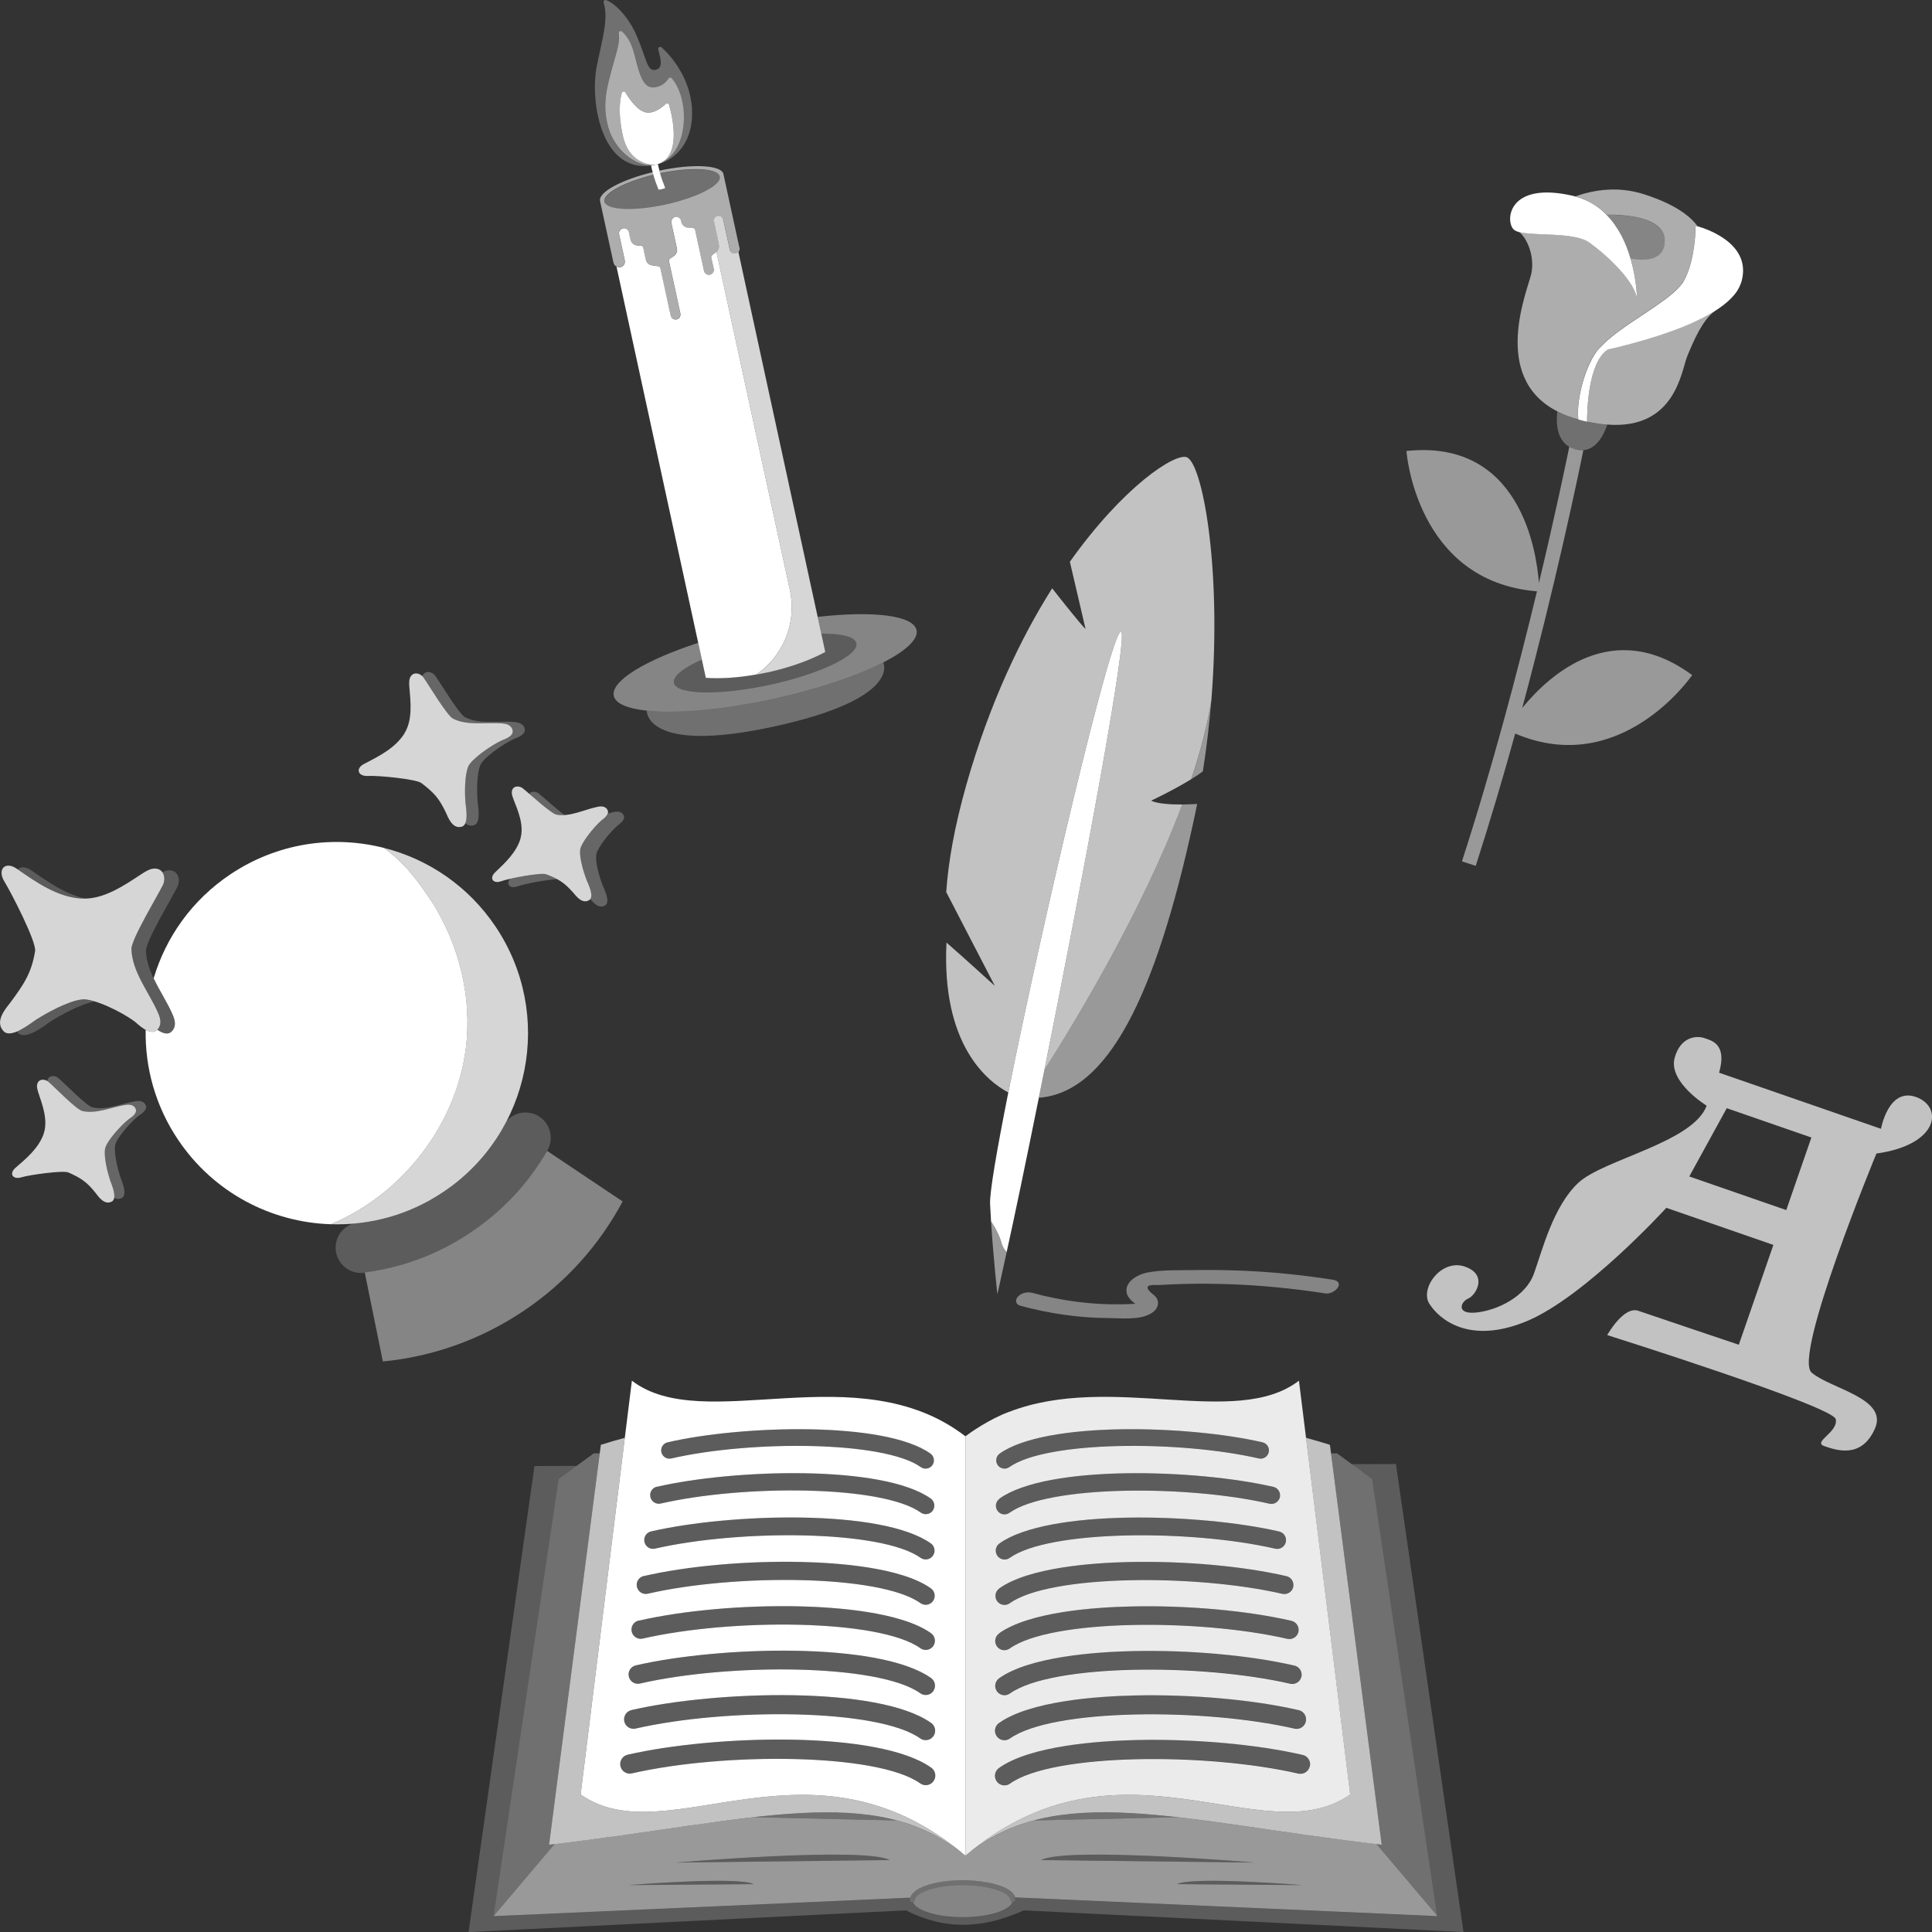 <svg viewBox="0 0 300 300" xmlns="http://www.w3.org/2000/svg"><rect x="0" y="0" width="300" height="300" fill="#333333" stroke="none"/><g fill="#fff"><path d="m 79.83 112.11 c -2.43 -.2 -5.37 .4 -7.6 -.73 -.96 -.48 -3.78 -5.25 -4.62 -6.42 -.48 -.67 -1.6 -.96 -2.05 .04 .06 .06 .12 .12 .17 .19 .84 1.17 3.66 5.94 4.62 6.42 2.24 1.13 5.17 .53 7.6 .73 .39 .03 1.45 .12 1.64 1.09 .18 .95 -1.34 1.39 -1.63 1.52 -1.67 .76 -4.82 2.96 -5.28 4.12 -.57 1.45 -.53 4.16 -.41 5.63 .03 .44 .37 2.2 -.02 3.13 .35 .3 .78 .47 1.33 .32 1.18 -.32 .62 -3.12 .58 -3.68 -.11 -1.47 -.16 -4.18 .41 -5.63 .46 -1.17 3.61 -3.36 5.28 -4.12 .29 -.13 1.81 -.57 1.63 -1.52 -.19 -.97 -1.25 -1.05 -1.64 -1.09 z" opacity=".25"/><path d="m 22.62 171.6 c -.36 -.79 -1.28 -.65 -1.62 -.59 -2.12 .33 -4.51 1.44 -6.65 .94 -.92 -.22 -4.31 -3.71 -5.27 -4.54 -.55 -.47 -1.57 -.49 -1.75 .46 .06 .04 .13 .08 .19 .13 .96 .83 4.35 4.33 5.27 4.54 2.15 .5 4.53 -.61 6.65 -.94 .34 -.05 1.26 -.2 1.62 .59 .35 .78 -.86 1.46 -1.08 1.63 -1.27 1 -3.51 3.52 -3.67 4.61 -.2 1.36 .4 3.67 .8 4.9 .12 .37 .76 1.8 .62 2.68 .36 .19 .77 .24 1.21 0 .94 -.52 -.11 -2.79 -.26 -3.26 -.4 -1.24 -1 -3.55 -.8 -4.9 .16 -1.09 2.4 -3.61 3.67 -4.61 .22 -.17 1.44 -.86 1.08 -1.63 z" opacity=".25"/><path d="m 84.78 135.76 c -.61 -.24 -3.64 .26 -5.57 .7 -.69 .85 -.05 1.6 1.12 1.18 .95 -.35 4.47 -1.05 6.15 -1.12 -.48 -.26 -1.02 -.49 -1.7 -.75 z" opacity=".25"/><path d="m 86.41 126.51 c .41 .07 .82 .08 1.24 .05 -1.38 -1.03 -3.31 -2.81 -4 -3.35 -.43 -.34 -1.15 -.4 -1.49 .05 1.41 1.22 3.57 3.12 4.25 3.25 z" opacity=".25"/><path d="m 96.84 126.59 c -.38 -.74 -1.26 -.56 -1.58 -.49 -.29 .06 -.59 .14 -.89 .22 -.17 .52 -.84 .95 -1 1.08 -1.17 1.01 -3.2 3.54 -3.3 4.59 -.12 1.31 .56 3.5 1 4.66 .15 .41 1.08 2.22 .57 2.94 .48 .57 1.36 1.6 2.34 .99 .88 -.54 -.24 -2.67 -.41 -3.12 -.44 -1.17 -1.12 -3.35 -1 -4.66 .1 -1.06 2.13 -3.58 3.3 -4.59 .2 -.18 1.34 -.89 .96 -1.62 z" opacity=".25"/><path d="m 51.38 190.1 c 5.99 .19 12.09 -1.41 17.44 -5 13.63 -9.12 17.27 -27.57 8.15 -41.19 -4.25 -6.34 -10.51 -10.52 -17.36 -12.25 2.98 2.08 5.5 5.32 7.4 8.31 4.26 6.69 6.31 14.85 5.32 22.76 -1.5 11.95 -9.87 22.75 -20.96 27.37 z" opacity=".8"/><path d="m 84.97 178.7 c -2.96 5.11 -6.97 9.39 -11.92 12.7 -4.98 3.34 -10.5 5.42 -16.41 6.2 l 2.81 13.81 c 7.55 -.73 15.04 -3.29 21.78 -7.8 6.71 -4.49 11.9 -10.39 15.45 -17.05 l -11.72 -7.85 z" opacity=".4"/><path d="m 85.17 175.03 c -.54 -1.16 -1.6 -1.99 -2.87 -2.22 -1.36 -.25 -2.71 .24 -3.61 1.22 -1.96 3.82 -4.77 7.25 -8.38 10 -.03 .03 -.07 .05 -.1 .08 -.46 .34 -.92 .68 -1.4 1 l -.01 .01 c -.57 .38 -1.15 .73 -1.74 1.07 -.3 .17 -.6 .33 -.9 .49 -.24 .12 -.47 .24 -.71 .36 -3.41 1.69 -7.02 2.67 -10.65 2.97 -1.3 .44 -2.31 1.51 -2.6 2.9 -.27 1.25 .09 2.55 .96 3.49 .86 .94 2.13 1.4 3.39 1.23 5.94 -.77 11.49 -2.86 16.49 -6.21 4.97 -3.33 8.99 -7.62 11.96 -12.77 .64 -1.1 .7 -2.45 .16 -3.61 z" opacity=".2"/><path d="m 12.61 139.52 c .21 .01 .42 .02 .63 .01 -3.08 -.69 -5.82 -2.6 -8.37 -4.37 -.93 -.65 -1.72 -.6 -2.11 -.16 2.96 2.05 6.16 4.26 9.85 4.51 z" opacity=".2"/><path d="m 25.88 135.18 c -.2 .04 -.44 .14 -.69 .26 .39 .54 .41 1.35 .11 1.97 -.89 1.82 -4.93 8.46 -4.89 9.97 .09 3.52 2.77 6.76 4.13 9.89 .21 .48 .74 1.74 -.14 2.62 .7 .48 1.55 .87 2.14 .39 1.07 -.87 .48 -2.24 .26 -2.74 -1.36 -3.14 -4.04 -6.38 -4.13 -9.89 -.04 -1.51 3.99 -8.15 4.89 -9.97 .54 -1.09 .09 -2.83 -1.68 -2.5 z" opacity=".2"/><path d="m 12.73 155.19 c -2.17 .25 -5.5 2.1 -7.24 3.22 -.4 .25 -1.65 1.25 -2.85 1.76 .06 .08 .11 .15 .18 .23 1.18 1.24 4.27 -1.29 4.93 -1.72 1.68 -1.07 4.8 -2.81 6.97 -3.16 -.8 -.24 -1.5 -.37 -1.99 -.32 z" opacity=".2"/><path d="m 12.61 139.52 c 3.46 .23 6.74 -2.08 9.46 -3.86 .39 -.26 1.09 -.67 1.55 -.75 1.77 -.33 2.21 1.4 1.68 2.5 -.89 1.82 -4.93 8.46 -4.89 9.97 .09 3.52 2.77 6.76 4.13 9.89 .22 .5 .81 1.87 -.26 2.74 -1.06 .86 -2.97 -1.08 -3.32 -1.35 -2.05 -1.56 -6.48 -3.67 -8.23 -3.47 -2.17 .25 -5.5 2.1 -7.24 3.22 -.67 .43 -3.75 2.96 -4.93 1.72 -1.49 -1.57 .43 -3.62 1.06 -4.47 2.06 -2.79 3.27 -4.53 3.83 -7.98 .23 -1.41 -3.67 -9.01 -4.75 -10.76 -1.18 -1.9 .08 -3.29 1.92 -2.01 3 2.08 6.25 4.37 10 4.62 z" opacity=".8"/><path d="m 67.01 139.97 c -1.91 -3 -4.42 -6.23 -7.4 -8.31 -7.88 -2 -16.54 -.78 -23.83 4.1 -5.97 3.99 -10.02 9.77 -11.92 16.15 .91 1.93 2.15 3.79 2.94 5.62 .22 .5 .81 1.87 -.26 2.74 -.59 .48 -1.44 .09 -2.14 -.39 -.04 .04 -.07 .09 -.12 .13 -.46 .37 -1.08 .22 -1.66 -.1 -.11 5.86 1.5 11.81 5.01 17.04 5.54 8.27 14.51 12.86 23.75 13.15 11.09 -4.63 19.46 -15.42 20.96 -27.37 .99 -7.9 -1.06 -16.06 -5.32 -22.76 z"/><path d="m 6.79 176.01 c .69 -2.06 -.19 -4.42 -.84 -6.35 -.09 -.28 -.23 -.77 -.21 -1.06 .08 -1.13 1.2 -1.12 1.78 -.62 .96 .83 4.35 4.33 5.27 4.54 2.15 .5 4.53 -.61 6.65 -.94 .34 -.05 1.26 -.2 1.62 .59 .35 .78 -.86 1.46 -1.08 1.63 -1.27 1 -3.51 3.52 -3.67 4.61 -.2 1.36 .4 3.67 .8 4.9 .15 .47 1.2 2.74 .26 3.26 -1.18 .65 -2.13 -.83 -2.54 -1.35 -1.36 -1.69 -2.21 -2.27 -4.21 -3.16 -.82 -.36 -6.06 .37 -7.29 .75 -1.34 .41 -1.98 -.57 -.92 -1.48 1.73 -1.49 3.64 -3.1 4.39 -5.33 z" opacity=".8"/><path d="m 62.8 113.87 c 1.31 -2.1 .96 -4.94 .76 -7.24 -.03 -.33 -.05 -.91 .05 -1.23 .39 -1.22 1.63 -.92 2.13 -.22 .84 1.17 3.66 5.94 4.62 6.42 2.24 1.13 5.17 .53 7.6 .73 .39 .03 1.45 .12 1.64 1.09 .18 .95 -1.34 1.39 -1.63 1.52 -1.67 .76 -4.82 2.96 -5.28 4.12 -.57 1.45 -.53 4.16 -.41 5.63 .04 .56 .6 3.35 -.58 3.68 -1.48 .41 -2.13 -1.49 -2.45 -2.17 -1.06 -2.23 -1.84 -3.1 -3.82 -4.61 -.81 -.62 -6.8 -1.2 -8.26 -1.1 -1.59 .1 -2.04 -1.15 -.62 -1.88 2.31 -1.19 4.84 -2.46 6.26 -4.73 z" opacity=".8"/><path d="m 80.83 130.13 c .56 -2.01 -.39 -4.23 -1.11 -6.05 -.1 -.26 -.26 -.72 -.25 -1.01 .02 -1.08 1.1 -1.13 1.68 -.68 .96 .75 4.38 3.94 5.27 4.11 2.08 .38 4.32 -.8 6.34 -1.21 .32 -.07 1.2 -.25 1.58 .49 .37 .73 -.76 1.44 -.96 1.62 -1.17 1.01 -3.2 3.54 -3.3 4.59 -.12 1.31 .56 3.5 1 4.66 .17 .45 1.28 2.58 .41 3.12 -1.11 .68 -2.08 -.7 -2.5 -1.18 -1.39 -1.56 -2.23 -2.08 -4.19 -2.83 -.8 -.31 -5.79 .64 -6.96 1.07 -1.26 .46 -1.93 -.45 -.95 -1.38 1.59 -1.51 3.34 -3.14 3.96 -5.32 z" opacity=".8"/><path d="m 156.9 295.02 c 0 -1.09 -3.17 -2.31 -7.42 -2.31 s -7.42 1.22 -7.42 2.31 c 0 .18 -.13 .33 -.3 .37 .53 1.31 3.78 2.32 7.72 2.32 s 7.2 -1.01 7.72 -2.32 c -.17 -.04 -.3 -.19 -.3 -.37 z" fill-rule="evenodd" opacity=".4"/><path d="m 216.76 227.33 l -6.86 .02 3.17 2.31 10.1 67.89 -65.56 -2.91 c .04 .13 .06 .26 .06 .4 0 .21 -.17 .39 -.39 .39 -.03 0 -.06 -.01 -.08 -.02 -.53 1.31 -3.78 2.32 -7.72 2.32 s -7.2 -1.01 -7.72 -2.32 c -.03 .01 -.05 .02 -.08 .02 -.21 0 -.39 -.17 -.39 -.39 0 -.12 .02 -.24 .05 -.36 l -64.7 2.87 10.1 -67.89 2.8 -2.04 -6.55 .02 -10.23 72.37 67.92 -3.37 c 5.29 2.71 11.12 3.25 18.31 0 l 68.26 3.37 z" fill-rule="evenodd" opacity=".2"/><path d="m 157.29 295.41 c -.21 0 -.39 -.17 -.39 -.39 0 -1.09 -3.17 -2.31 -7.42 -2.31 s -7.42 1.22 -7.42 2.31 c 0 .21 -.17 .39 -.39 .39 s -.39 -.17 -.39 -.39 c 0 -2 4.22 -3.08 8.19 -3.08 s 8.19 1.08 8.19 3.08 c 0 .21 -.17 .39 -.39 .39 z" opacity=".3"/><g fill-rule="evenodd"><path d="m 138.16 288.83 l -33.19 .39 s 29.27 -2.5 33.19 -.39 z" opacity=".2"/><path d="m 117.03 292.57 l -19.49 .15 s 17.19 -1.4 19.49 -.15 z" opacity=".2"/><path d="m 161.65 288.83 l 33.19 .39 s -29.27 -2.5 -33.19 -.39 z" opacity=".2"/><path d="m 182.77 292.57 l 19.49 .15 s -17.19 -1.4 -19.49 -.15 z" opacity=".2"/><path d="m 213.68 286.34 c -11.96 -1.41 -22.07 -3.17 -30.76 -4.16 l -22.36 .5 c -2.8 .75 -5.42 1.87 -7.89 3.46 v -.01 c -.04 .03 -.08 .06 -.12 .08 -.31 .2 -.62 .42 -.93 .64 -.13 .1 -.27 .18 -.4 .28 -.44 .33 -.88 .66 -1.31 1.02 -3.27 -2.7 -6.79 -4.43 -10.66 -5.47 l -22.36 -.5 c -8.7 .99 -18.8 2.75 -30.76 4.16 l -9.49 11.2 64.7 -2.87 c .47 -1.77 4.42 -2.72 8.15 -2.72 .52 0 1.05 .02 1.58 .06 3.17 .23 6.11 1.12 6.56 2.62 l 65.56 2.91 -9.49 -11.2 z m -116.14 6.38 s 17.19 -1.4 19.49 -.15 z m 7.42 -3.5 s 29.27 -2.5 33.19 -.39 z m 89.88 0 l -33.19 -.39 c 3.92 -2.11 33.19 .39 33.19 .39 z m -12.07 3.35 c 2.3 -1.25 19.49 .15 19.49 .15 z" opacity=".5"/><path d="m 85.26 286.45 l 7.87 -60.78 -.94 .01 -5.45 3.98 -10.1 67.89 9.49 -11.2 c -.29 .03 -.58 .07 -.87 .1 z" opacity=".3"/><path d="m 116.89 282.18 l 22.36 .5 c -6.35 -1.7 -13.65 -1.49 -22.36 -.5 z" opacity=".3"/><path d="m 214.55 286.45 c -.29 -.03 -.58 -.07 -.87 -.1 l 9.49 11.2 -10.1 -67.89 -5.45 -3.98 -.94 -.01 z" opacity=".3"/><path d="m 182.92 282.18 c -8.71 -.99 -16.01 -1.2 -22.36 .5 z" opacity=".3"/><path d="m 90.16 278.65 l 6.86 -55.39 c -1.24 .34 -2.48 .7 -3.72 1.09 l -8.04 62.1 c 31.75 -3.67 50.52 -9.99 64.65 1.7 -24.06 -20.35 -46.24 0 -59.75 -9.5 z" opacity=".7"/><path d="m 206.51 224.35 c -1.24 -.39 -2.48 -.75 -3.72 -1.09 l 6.86 55.39 c -13.51 9.5 -35.69 -10.85 -59.75 9.5 14.13 -11.69 32.89 -5.38 64.65 -1.7 z" opacity=".7"/></g><path d="m 155.97 228.04 c -.4 0 -.8 -.19 -1.05 -.54 -.41 -.58 -.28 -1.38 .3 -1.8 7.11 -5.06 29.28 -4.41 40.81 -1.75 .69 .16 1.13 .85 .97 1.54 s -.85 1.13 -1.54 .97 c -12.28 -2.83 -32.98 -2.76 -38.74 1.34 -.23 .16 -.49 .24 -.75 .24 z" opacity=".2"/><path d="m 155.97 235.13 c -.42 0 -.83 -.2 -1.09 -.56 -.43 -.6 -.29 -1.44 .32 -1.87 7.41 -5.28 30.5 -4.59 42.53 -1.82 .72 .17 1.17 .89 1.01 1.61 -.17 .72 -.89 1.17 -1.61 1.01 -12.79 -2.95 -34.36 -2.88 -40.37 1.4 -.24 .17 -.51 .25 -.78 .25 z" opacity=".2"/><path d="m 155.97 242.15 c -.43 0 -.85 -.2 -1.12 -.58 -.44 -.62 -.3 -1.47 .32 -1.91 7.57 -5.39 31.16 -4.69 43.45 -1.86 .74 .17 1.2 .91 1.03 1.64 -.17 .74 -.9 1.2 -1.64 1.03 -13.07 -3.01 -35.11 -2.94 -41.24 1.43 -.24 .17 -.52 .25 -.79 .25 z" opacity=".2"/><path d="m 155.97 249.19 c -.44 0 -.87 -.21 -1.15 -.59 -.45 -.63 -.3 -1.51 .33 -1.96 4.6 -3.28 14.6 -3.98 20.14 -4.1 8.54 -.19 17.68 .63 24.45 2.19 .76 .17 1.23 .93 1.06 1.69 s -.93 1.23 -1.69 1.06 c -13.42 -3.09 -36.04 -3.02 -42.33 1.46 -.25 .18 -.53 .26 -.81 .26 z" opacity=".2"/><path d="m 155.97 256.21 c -.45 0 -.89 -.21 -1.17 -.6 -.46 -.64 -.31 -1.54 .34 -2 4.69 -3.34 14.86 -4.05 20.51 -4.17 8.68 -.2 17.99 .64 24.89 2.23 .77 .18 1.25 .95 1.08 1.72 -.18 .77 -.95 1.25 -1.72 1.08 -13.66 -3.15 -36.69 -3.08 -43.1 1.49 -.25 .18 -.54 .27 -.83 .27 z" opacity=".2"/><path d="m 155.97 263.2 c -.45 0 -.9 -.21 -1.18 -.61 -.46 -.65 -.31 -1.55 .34 -2.02 4.73 -3.37 15.01 -4.09 20.71 -4.22 8.77 -.2 18.17 .64 25.15 2.25 .78 .18 1.26 .96 1.09 1.73 -.18 .78 -.96 1.26 -1.73 1.09 -13.8 -3.18 -37.06 -3.1 -43.53 1.51 -.25 .18 -.55 .27 -.84 .27 z" opacity=".2"/><path d="m 155.97 270.2 c -.46 0 -.91 -.22 -1.2 -.62 -.47 -.66 -.32 -1.58 .35 -2.05 4.81 -3.42 15.24 -4.15 21.03 -4.28 8.9 -.2 18.45 .65 25.52 2.28 .79 .18 1.28 .97 1.1 1.76 s -.97 1.28 -1.76 1.1 c -14 -3.22 -37.61 -3.15 -44.19 1.53 -.26 .18 -.56 .27 -.85 .27 z" opacity=".2"/><path d="m 155.97 277.2 c -.47 0 -.92 -.22 -1.21 -.62 -.48 -.67 -.32 -1.6 .35 -2.08 4.87 -3.47 15.43 -4.2 21.3 -4.34 9.03 -.2 18.69 .66 25.86 2.31 .8 .18 1.3 .98 1.12 1.78 s -.98 1.3 -1.78 1.12 c -14.19 -3.27 -38.11 -3.19 -44.76 1.55 -.26 .19 -.56 .28 -.86 .28 z" opacity=".2"/><path d="m 143.73 228.04 c -.26 0 -.52 -.08 -.75 -.24 -5.76 -4.1 -26.46 -4.17 -38.74 -1.34 -.69 .16 -1.38 -.27 -1.54 -.97 -.16 -.69 .27 -1.38 .97 -1.54 11.54 -2.66 33.7 -3.31 40.81 1.75 .58 .41 .71 1.22 .3 1.8 -.25 .35 -.65 .54 -1.05 .54 z" opacity=".2"/><path d="m 143.73 235.13 c -.27 0 -.54 -.08 -.78 -.25 -6 -4.28 -27.57 -4.34 -40.37 -1.4 -.72 .17 -1.44 -.28 -1.61 -1.01 -.17 -.72 .28 -1.44 1.01 -1.61 12.02 -2.77 35.11 -3.45 42.53 1.82 .6 .43 .74 1.27 .32 1.87 -.26 .37 -.68 .56 -1.09 .56 z" opacity=".2"/><path d="m 143.73 242.15 c -.28 0 -.55 -.08 -.79 -.25 -6.13 -4.37 -28.17 -4.43 -41.24 -1.43 -.74 .17 -1.47 -.29 -1.64 -1.03 s .29 -1.47 1.03 -1.64 c 12.28 -2.83 35.87 -3.53 43.45 1.86 .62 .44 .76 1.3 .32 1.91 -.27 .38 -.69 .58 -1.12 .58 z" opacity=".2"/><path d="m 143.73 249.19 c -.28 0 -.57 -.09 -.81 -.26 -6.3 -4.48 -28.92 -4.55 -42.33 -1.46 -.76 .18 -1.51 -.3 -1.69 -1.06 s .3 -1.51 1.06 -1.69 c 6.78 -1.56 15.91 -2.38 24.45 -2.19 5.55 .12 15.54 .82 20.14 4.1 .63 .45 .78 1.33 .33 1.96 -.27 .39 -.71 .59 -1.15 .59 z" opacity=".2"/><path d="m 143.73 256.21 c -.29 0 -.58 -.09 -.83 -.27 -6.41 -4.56 -29.44 -4.64 -43.1 -1.49 -.77 .18 -1.54 -.3 -1.72 -1.08 -.18 -.77 .3 -1.54 1.08 -1.72 6.9 -1.59 16.21 -2.42 24.89 -2.23 5.65 .13 15.82 .84 20.51 4.17 .64 .46 .8 1.35 .34 2 -.28 .39 -.72 .6 -1.17 .6 z" opacity=".2"/><path d="m 143.73 263.2 c -.29 0 -.58 -.09 -.84 -.27 -6.47 -4.61 -29.73 -4.68 -43.53 -1.51 -.78 .18 -1.56 -.31 -1.73 -1.09 -.18 -.78 .31 -1.56 1.09 -1.73 12.97 -2.99 37.87 -3.72 45.86 1.97 .65 .46 .8 1.37 .34 2.02 -.28 .4 -.73 .61 -1.18 .61 z" opacity=".2"/><path d="m 143.73 270.2 c -.3 0 -.59 -.09 -.85 -.27 -6.57 -4.68 -30.18 -4.75 -44.19 -1.53 -.79 .18 -1.58 -.31 -1.76 -1.1 s .31 -1.58 1.1 -1.76 c 13.16 -3.03 38.44 -3.78 46.55 2 .66 .47 .82 1.39 .35 2.05 -.29 .4 -.74 .62 -1.2 .62 z" opacity=".2"/><path d="m 143.73 277.2 c -.3 0 -.6 -.09 -.86 -.28 -6.66 -4.74 -30.57 -4.81 -44.76 -1.55 -.8 .19 -1.6 -.32 -1.78 -1.12 s .32 -1.6 1.12 -1.78 c 13.33 -3.07 38.94 -3.83 47.15 2.02 .67 .48 .83 1.41 .35 2.08 -.29 .41 -.75 .62 -1.21 .62 z" opacity=".2"/><path d="m 98.12 214.39 l -7.96 64.26 c 13.51 9.5 35.69 -10.85 59.75 9.5 v -65.12 c -16.74 -12.89 -40.57 0 -51.79 -8.64 z m 5.55 9.57 c 11.54 -2.66 33.7 -3.31 40.81 1.75 .58 .41 .71 1.22 .3 1.8 -.25 .35 -.65 .54 -1.05 .54 -.26 0 -.52 -.08 -.75 -.24 -5.76 -4.1 -26.46 -4.17 -38.74 -1.34 -.69 .16 -1.38 -.27 -1.54 -.97 -.16 -.69 .27 -1.38 .97 -1.54 z m -1.68 6.91 c 12.02 -2.77 35.11 -3.45 42.53 1.82 .6 .43 .74 1.27 .32 1.87 -.26 .37 -.68 .56 -1.09 .56 -.27 0 -.54 -.08 -.78 -.25 -6 -4.28 -27.57 -4.34 -40.37 -1.4 -.72 .17 -1.44 -.28 -1.61 -1.01 -.17 -.72 .28 -1.44 1.01 -1.61 z m -.9 6.93 c 12.28 -2.83 35.87 -3.53 43.45 1.86 .62 .44 .76 1.3 .32 1.91 -.27 .38 -.69 .58 -1.12 .58 -.28 0 -.55 -.08 -.79 -.25 -6.13 -4.37 -28.17 -4.43 -41.24 -1.43 -.74 .17 -1.47 -.29 -1.64 -1.03 s .29 -1.47 1.03 -1.64 z m -1.13 6.93 c 6.78 -1.56 15.91 -2.38 24.45 -2.19 5.55 .12 15.54 .82 20.14 4.1 .63 .45 .78 1.33 .33 1.96 -.27 .39 -.71 .59 -1.15 .59 -.28 0 -.57 -.09 -.81 -.26 -6.3 -4.48 -28.92 -4.55 -42.33 -1.46 -.76 .18 -1.51 -.3 -1.69 -1.06 s .3 -1.51 1.06 -1.69 z m -.79 6.93 c 6.9 -1.59 16.21 -2.42 24.89 -2.23 5.65 .13 15.82 .84 20.51 4.17 .64 .46 .8 1.35 .34 2 -.28 .39 -.72 .6 -1.17 .6 -.29 0 -.58 -.09 -.83 -.27 -6.41 -4.56 -29.44 -4.64 -43.1 -1.49 -.77 .18 -1.54 -.3 -1.72 -1.08 -.18 -.77 .3 -1.54 1.08 -1.72 z m -.45 6.94 c 12.97 -2.99 37.87 -3.72 45.86 1.97 .65 .46 .8 1.37 .34 2.02 -.28 .4 -.73 .61 -1.18 .61 -.29 0 -.58 -.09 -.84 -.27 -6.47 -4.61 -29.73 -4.68 -43.53 -1.51 -.78 .18 -1.56 -.31 -1.73 -1.09 -.18 -.78 .31 -1.56 1.09 -1.73 z m -.68 6.94 c 13.16 -3.03 38.44 -3.78 46.55 2 .66 .47 .82 1.39 .35 2.05 -.29 .4 -.74 .62 -1.2 .62 -.3 0 -.59 -.09 -.85 -.27 -6.57 -4.68 -30.18 -4.75 -44.19 -1.53 -.79 .18 -1.58 -.31 -1.76 -1.1 s .31 -1.58 1.1 -1.76 z m 46.91 11.04 c -.29 .41 -.75 .62 -1.21 .62 -.3 0 -.6 -.09 -.86 -.28 -6.66 -4.74 -30.57 -4.81 -44.76 -1.55 -.8 .19 -1.6 -.32 -1.78 -1.12 s .32 -1.6 1.12 -1.78 c 13.33 -3.07 38.94 -3.83 47.15 2.02 .67 .48 .83 1.41 .35 2.08 z" fill-rule="evenodd"/><path d="m 156.64 219.25 c -3.05 1.12 -6.12 3.3 -6.73 3.78 v 65.12 c 24.06 -20.35 46.24 0 59.75 -9.5 l -7.96 -64.26 c -9.78 7.53 -29.15 -1.31 -45.05 4.86 z m -1.41 6.46 c 7.11 -5.06 29.28 -4.41 40.81 -1.75 .69 .16 1.13 .85 .97 1.54 s -.85 1.13 -1.54 .97 c -12.28 -2.83 -32.98 -2.76 -38.74 1.34 -.23 .16 -.49 .24 -.75 .24 -.4 0 -.8 -.19 -1.05 -.54 -.41 -.58 -.28 -1.38 .3 -1.8 z m -.03 6.99 c 7.41 -5.28 30.5 -4.59 42.53 -1.82 .72 .17 1.17 .89 1.01 1.61 -.17 .72 -.89 1.17 -1.61 1.01 -12.79 -2.95 -34.36 -2.88 -40.37 1.4 -.24 .17 -.51 .25 -.78 .25 -.42 0 -.83 -.2 -1.09 -.56 -.43 -.6 -.29 -1.44 .32 -1.87 z m -.02 6.97 c 7.57 -5.39 31.16 -4.69 43.45 -1.86 .74 .17 1.2 .91 1.03 1.64 -.17 .74 -.9 1.2 -1.64 1.03 -13.07 -3.01 -35.11 -2.94 -41.24 1.43 -.24 .17 -.52 .25 -.79 .25 -.43 0 -.85 -.2 -1.12 -.58 -.44 -.62 -.3 -1.47 .32 -1.91 z m -.02 6.98 c 4.6 -3.28 14.6 -3.98 20.14 -4.1 8.54 -.19 17.68 .63 24.45 2.19 .76 .17 1.23 .93 1.06 1.69 s -.93 1.23 -1.69 1.06 c -13.42 -3.09 -36.04 -3.02 -42.33 1.46 -.25 .18 -.53 .26 -.81 .26 -.44 0 -.87 -.21 -1.15 -.59 -.45 -.63 -.3 -1.51 .33 -1.96 z m -.02 6.97 c 4.69 -3.34 14.86 -4.05 20.51 -4.17 8.68 -.2 17.99 .64 24.89 2.23 .77 .18 1.25 .95 1.08 1.72 -.18 .77 -.95 1.25 -1.72 1.08 -13.66 -3.15 -36.69 -3.08 -43.1 1.49 -.25 .18 -.54 .27 -.83 .27 -.45 0 -.89 -.21 -1.17 -.6 -.46 -.64 -.31 -1.54 .34 -2 z m 48.24 20.66 c -.18 .8 -.98 1.3 -1.78 1.12 -14.19 -3.27 -38.11 -3.19 -44.76 1.55 -.26 .19 -.56 .28 -.86 .28 -.47 0 -.92 -.22 -1.21 -.62 -.48 -.67 -.32 -1.6 .35 -2.08 4.87 -3.47 15.43 -4.2 21.3 -4.34 9.03 -.2 18.69 .66 25.86 2.31 .8 .18 1.3 .98 1.12 1.78 z m -.61 -6.96 c -.18 .79 -.97 1.28 -1.76 1.1 -14 -3.22 -37.61 -3.15 -44.19 1.53 -.26 .18 -.56 .27 -.85 .27 -.46 0 -.91 -.22 -1.2 -.62 -.47 -.66 -.32 -1.58 .35 -2.05 4.81 -3.42 15.24 -4.15 21.03 -4.28 8.9 -.2 18.45 .65 25.52 2.28 .79 .18 1.28 .97 1.1 1.76 z m -.69 -6.96 c -.18 .78 -.96 1.26 -1.73 1.09 -13.8 -3.18 -37.06 -3.1 -43.53 1.51 -.25 .18 -.55 .27 -.84 .27 -.45 0 -.9 -.21 -1.18 -.61 -.46 -.65 -.31 -1.55 .34 -2.02 4.73 -3.37 15.01 -4.09 20.71 -4.22 8.77 -.2 18.17 .64 25.15 2.25 .78 .18 1.26 .96 1.09 1.73 z" fill-rule="evenodd" opacity=".9"/><path d="m 281.31 213.14 c -2.96 -2.53 10.06 -34.02 10.06 -34.02 9.82 -1.37 10.37 -7.32 6.11 -8.79 -4.26 -1.48 -5.4 4.95 -5.4 4.95 l -25.14 -8.71 c 1.29 -4.52 -1.21 -5 -2.3 -5.38 s -3.66 -.33 -4.6 3.07 c -1.03 3.77 4.97 7.43 4.97 7.43 -2.11 5.72 -16.01 8.33 -19.92 11.97 -3.92 3.64 -5.63 10.59 -6.91 14.13 s -5.62 5.65 -8.88 6.01 -2.51 -1.66 -1.32 -2.16 c 1.18 -.49 3.14 -3.69 -.51 -4.96 s -7.01 3.36 -5.54 5.73 6.15 6.5 15.19 2.72 c 9.04 -3.79 21.63 -17.58 21.63 -17.58 l 16.62 5.76 -5.37 15.5 s -13.31 -4.48 -15.6 -5.27 -4.83 3.77 -4.83 3.77 35.02 11.04 35.48 13.05 c .46 2.02 -3.66 3.54 -1.77 4.19 s 5.78 2 7.86 -2.72 -6.86 -6.16 -9.81 -8.68 z m -3.94 -25.24 l -15.06 -5.22 5.82 -10.6 13.14 4.55 z" opacity=".7"/><path d="m 120.12 112.83 c -19.66 4.27 -19.7 -2.26 -19.69 -2.48 4.57 .49 11.74 -.1 19.61 -1.81 6.97 -1.51 13.06 -3.59 17.11 -5.67 0 0 2.96 5.62 -17.03 9.96 z" opacity=".3"/><path d="m 142.32 97.84 c .31 1.43 -1.67 3.23 -5.18 5.03 -4.05 2.08 -10.15 4.16 -17.11 5.67 -7.87 1.71 -15.03 2.3 -19.61 1.81 -2.97 -.32 -4.85 -1.09 -5.11 -2.3 -.5 -2.31 4.93 -5.56 13.11 -8.23 l .56 2.6 c -2.86 1.27 -4.55 2.59 -4.33 3.61 .4 1.86 7.07 1.99 14.89 .3 7.82 -1.7 13.83 -4.59 13.43 -6.45 -.22 -1.02 -2.31 -1.52 -5.44 -1.49 l -.56 -2.6 c 8.56 -.97 14.85 -.26 15.35 2.05 z" opacity=".4"/><path d="m 132.97 99.87 c .4 1.86 -5.61 4.75 -13.43 6.45 s -14.49 1.56 -14.89 -.3 c -.22 -1.02 1.47 -2.34 4.33 -3.61 l .62 2.85 c 2.49 .16 5.48 -.04 8.64 -.67 .29 -.05 .59 -.11 .89 -.18 .26 -.06 .52 -.11 .78 -.17 3.18 -.76 6.02 -1.81 8.24 -3.01 l -.62 -2.85 c 3.13 -.03 5.21 .47 5.44 1.49 z" opacity=".2"/><path d="m 107.36 15.86 c .69 5.39 -1.85 8.7 -5.18 9.63 -.03 .01 -.05 .02 -.08 .02 4.75 -1.4 5.19 -9.73 2.24 -13.28 -.16 -.19 -.42 -.22 -.55 -.01 -.3 .48 -.91 1.16 -2 1.35 -1.75 .31 -2.36 -1.34 -3.27 -4.98 -.52 -2.08 -1.34 -3.15 -1.95 -3.67 -.23 -.2 -.56 .01 -.51 .31 .26 1.34 -.41 3.01 -1.02 5.38 -.75 2.86 -1.63 5.6 -.58 9.25 1.03 3.58 4.42 6.23 7.13 5.77 -.16 .04 -.33 .06 -.49 .08 -7.75 1.08 -9.52 -9.97 -8.43 -15.45 .86 -4.3 1.85 -7.35 1.06 -9.85 -.08 -.24 .15 -.47 .39 -.39 1.17 .37 3.37 2.39 4.68 5.39 1.63 3.69 1.63 5.72 2.99 5.44 1.35 -.28 .67 -2.04 .42 -3.19 -.07 -.29 .29 -.5 .52 -.3 1.45 1.26 4.09 4.44 4.61 8.5 z" opacity=".3"/><path d="m 102.1 25.5 c -.02 0 -.03 .01 -.05 .01 3.87 -1.15 2.38 -7.4 1.84 -9.25 -.07 -.23 -.35 -.3 -.52 -.13 -.6 .57 -1.86 1.57 -3.13 1.3 -1.29 -.27 -2.54 -2.12 -3.12 -3.09 -.14 -.24 -.5 -.19 -.57 .08 -.27 .97 -.59 3.04 .12 6.47 1.05 5.02 5.1 4.69 5.1 4.69 -.06 .01 -.11 .02 -.17 .03 -2.71 .45 -6.1 -2.19 -7.13 -5.77 -1.05 -3.65 -.17 -6.4 .58 -9.25 .62 -2.37 1.28 -4.03 1.02 -5.38 -.06 -.3 .28 -.51 .51 -.31 .61 .53 1.44 1.59 1.95 3.67 .9 3.65 1.52 5.29 3.27 4.98 1.09 -.19 1.7 -.87 2 -1.35 .13 -.21 .39 -.18 .55 .01 2.94 3.55 2.51 11.88 -2.24 13.28 z" opacity=".6"/><path d="m 102.05 25.52 c -.09 .03 -.19 .05 -.28 .07 0 0 -4.05 .33 -5.1 -4.69 -.72 -3.43 -.4 -5.5 -.12 -6.47 .08 -.27 .43 -.32 .57 -.08 .57 .97 1.83 2.81 3.12 3.09 1.27 .27 2.53 -.73 3.13 -1.3 .18 -.17 .46 -.1 .52 .13 .54 1.85 2.02 8.11 -1.84 9.25 z"/><path d="m 111.25 39.1 l 11.41 52.54 c .05 .25 .1 .49 .13 .73 .77 4.89 -1.43 9.67 -5.33 12.36 -2.87 .52 -5.57 .68 -7.86 .53 l -13.87 -63.86 c .18 .1 .39 .14 .61 .09 .48 -.1 .78 -.58 .68 -1.06 l -.88 -4.06 c -.09 -.41 .17 -.82 .59 -.91 s .83 .17 .92 .59 l .25 1.16 c .11 .48 .51 .85 1.01 .89 l .63 .06 c .16 .01 .3 .13 .34 .3 l .4 1.85 c .1 .47 .48 .82 .96 .89 l .98 .14 c .16 .02 .28 .14 .32 .3 l 1.6 7.36 c .09 .42 .5 .69 .92 .6 s .68 -.51 .59 -.93 l -1.77 -8.13 c -.03 -.15 .03 -.31 .17 -.4 l .56 -.36 c .4 -.26 .6 -.74 .5 -1.21 l -.86 -3.95 c -.09 -.41 .18 -.83 .59 -.92 s .83 .18 .91 .59 l .03 .16 c .11 .49 .52 .85 1.01 .89 l .81 .07 c .17 .01 .3 .13 .34 .3 l 1.38 6.36 c .09 .41 .51 .68 .92 .59 s .68 -.5 .59 -.92 l -.38 -1.73 c -.03 -.14 .03 -.29 .14 -.38 l .65 -.52 c .01 -.01 .01 -.01 .02 -.02 z"/><path d="m 114.66 39.13 l 13.49 62.11 c -2.22 1.2 -5.06 2.25 -8.24 3.01 -.26 .06 -.52 .12 -.78 .17 -.3 .06 -.6 .12 -.89 .18 -.26 .06 -.53 .11 -.79 .15 .01 0 0 -.01 .01 -.01 3.9 -2.69 6.1 -7.47 5.33 -12.36 -.03 -.25 -.08 -.49 -.13 -.73 l -11.41 -52.54 c .08 -.07 .15 -.14 .21 -.23 .06 -.08 .1 -.17 .13 -.26 .02 -.04 .03 -.09 .04 -.14 .01 -.06 .02 -.11 .02 -.17 0 -.05 .01 -.1 0 -.16 0 -.05 -.01 -.11 -.02 -.16 l -.29 -1.43 -.47 -2.17 c -.08 -.38 .16 -.75 .54 -.84 l .06 -.01 c .37 -.08 .75 .16 .83 .54 l 1.02 4.69 c .09 .41 .5 .68 .91 .59 .17 -.04 .32 -.13 .42 -.25 z" opacity=".8"/><path d="m 114.84 38.46 c .05 .25 -.01 .49 -.17 .66 -.1 .13 -.25 .22 -.42 .26 -.41 .09 -.82 -.18 -.91 -.59 l -1.02 -4.69 c -.08 -.38 -.46 -.62 -.83 -.54 l -.06 .01 c -.38 .08 -.62 .45 -.54 .84 l .47 2.17 .29 1.43 c .09 .41 -.06 .83 -.38 1.09 -.01 .01 -.01 .01 -.02 .02 l -.65 .53 c -.11 .09 -.16 .24 -.14 .38 l .37 1.73 c .09 .42 -.18 .83 -.59 .91 -.41 .09 -.83 -.17 -.92 -.59 l -1.38 -6.36 c -.04 -.16 -.17 -.28 -.34 -.3 l -.81 -.07 c -.5 -.04 -.91 -.41 -1.02 -.89 l -.04 -.16 c -.09 -.41 -.5 -.68 -.91 -.59 -.42 .09 -.68 .5 -.59 .91 l .86 3.95 c .1 .46 -.1 .94 -.5 1.2 l -.56 .36 c -.14 .08 -.2 .24 -.17 .39 l 1.77 8.13 c .09 .42 -.18 .84 -.59 .93 -.42 .09 -.83 -.18 -.92 -.6 l -1.6 -7.36 c -.04 -.16 -.16 -.27 -.32 -.3 l -.98 -.14 c -.47 -.07 -.85 -.42 -.96 -.89 l -.4 -1.85 c -.04 -.16 -.17 -.28 -.34 -.3 l -.63 -.06 c -.5 -.04 -.91 -.41 -1.01 -.89 l -.25 -1.16 c -.09 -.42 -.5 -.68 -.92 -.59 s -.68 .5 -.59 .91 l .88 4.06 c .11 .48 -.2 .95 -.68 1.06 -.22 .04 -.43 .01 -.61 -.09 -.22 -.12 -.38 -.33 -.45 -.59 l -2.08 -9.56 v -.01 -.02 c -.29 -1.35 3.3 -3.28 8.16 -4.46 .03 .14 .07 .27 .11 .41 -4.22 1.03 -7.42 2.67 -7.6 3.91 -.02 .09 -.01 .17 .01 .25 .29 1.34 4.53 1.54 9.48 .47 2.32 -.51 4.39 -1.2 5.89 -1.94 1.71 -.83 2.71 -1.71 2.55 -2.42 -.02 -.09 -.05 -.16 -.1 -.24 -.72 -1.1 -4.62 -1.23 -9.16 -.28 -.04 -.13 -.08 -.27 -.11 -.41 5.2 -1.1 9.63 -.86 9.93 .54 v .02 .01 l 2.47 11.37 z" opacity=".6"/><path d="m 111.8 27.45 c .29 1.34 -3.49 3.28 -8.44 4.36 -4.95 1.07 -9.19 .87 -9.48 -.47 -.27 -1.26 3.07 -3.06 7.59 -4.16 .2 .72 .45 1.43 .74 2.14 l .06 .14 .15 -.02 c .06 -.01 .11 -.02 .16 -.02 s .1 -.02 .16 -.03 c .17 -.04 .3 -.08 .42 -.12 l .16 -.06 -.04 -.17 c -.01 -.03 -.02 -.06 -.03 -.1 -.27 -.66 -.51 -1.33 -.7 -2.01 4.85 -1.02 8.97 -.8 9.26 .51 z" opacity=".3"/><path d="m 103.31 29.21 l -.16 .06 c -.12 .04 -.24 .08 -.42 .12 -.05 .01 -.1 .02 -.16 .03 s -.11 .01 -.16 .02 l -.15 .02 -.06 -.14 c -.29 -.71 -.54 -1.42 -.74 -2.14 -.04 -.14 -.07 -.27 -.11 -.41 -.1 -.36 -.18 -.71 -.25 -1.07 .22 -.03 .43 -.06 .65 -.11 .14 -.03 .28 -.06 .41 -.11 .07 .35 .16 .7 .25 1.05 .04 .14 .07 .27 .11 .41 .19 .68 .43 1.35 .7 2.01 .01 .03 .02 .06 .03 .1 l .04 .17 z"/><path d="m 263.56 35.1 c -.17 -.06 -.27 -.08 -.27 -.08 s 0 5.32 -1.85 8.59 c -.09 .16 -.19 .3 -.3 .46 -.3 .42 -.72 .84 -1.22 1.28 -.11 .11 -.23 .21 -.35 .3 -2.99 2.52 -8.29 5.31 -10.85 8.01 l -.01 .01 -.02 .02 -.01 .01 c -2.03 1.71 -4.01 7.64 -3.61 11.42 -1.23 -.34 -2.3 -.75 -3.24 -1.24 -10.49 -5.35 -4.55 -18.98 -4.04 -21.42 .54 -2.66 -.66 -5.49 -1.9 -6.44 2.45 .63 8.56 -.03 10.9 1.63 2.6 1.85 7.13 6.03 7.42 8.87 -.03 -.93 -.18 -3.51 -1.01 -6.36 1.9 .35 5.3 .51 5.3 -2.81 -.01 -3.83 -6.75 -4.05 -9.03 -4.01 -1.25 -1.28 -2.83 -2.31 -4.83 -2.85 3.1 -1.09 6.8 -1.58 10.72 -.3 4.74 1.53 7.07 3.35 8.19 4.88 z" opacity=".6"/><path d="m 266.23 48.33 c -1.85 1.38 -3.2 4.47 -4.23 6.97 -.93 2.25 -1.8 11.43 -12.41 10.63 -.97 -.06 -2.01 -.23 -3.15 -.47 0 -1.81 .18 -9.25 3.23 -11.21 .18 -.03 .39 -.08 .61 -.14 .16 -.03 .32 -.08 .48 -.11 .21 -.06 .44 -.1 .68 -.16 .78 -.19 1.67 -.43 2.61 -.69 .53 -.14 1.08 -.29 1.63 -.46 s 1.13 -.34 1.7 -.53 c .32 -.1 .64 -.2 .96 -.32 .09 -.03 .18 -.06 .26 -.09 .37 -.12 .74 -.26 1.11 -.39 .06 -.02 .11 -.03 .16 -.06 .34 -.12 .68 -.26 1.01 -.38 .38 -.16 .77 -.3 1.15 -.47 .28 -.11 .56 -.24 .83 -.36 .1 -.05 .19 -.09 .29 -.14 .36 -.17 .73 -.34 1.08 -.52 .27 -.14 .54 -.28 .81 -.43 .19 -.1 .38 -.2 .56 -.32 .21 -.12 .43 -.25 .63 -.37 z" opacity=".6"/><path d="m 258.5 37.37 c 0 3.32 -3.4 3.16 -5.3 2.81 -.08 -.29 -.17 -.59 -.28 -.89 -.19 -.6 -.43 -1.19 -.7 -1.79 -.25 -.57 -.54 -1.15 -.88 -1.7 -.18 -.3 -.37 -.6 -.57 -.89 -.19 -.27 -.39 -.54 -.62 -.8 -.2 -.26 -.43 -.52 -.68 -.75 2.27 -.05 9.01 .18 9.03 4.01 z" opacity=".4"/><path d="m 251.34 35.81 c .34 .55 .63 1.13 .88 1.7 -.26 -.57 -.55 -1.15 -.88 -1.7 z"/><path d="m 254.21 46.54 c -.28 -2.84 -4.82 -7.02 -7.42 -8.87 -2.34 -1.67 -8.45 -1 -10.9 -1.63 -.38 -.1 -.68 -.24 -.86 -.42 -1.32 -1.31 -.89 -7.53 9.18 -5.22 .15 .03 .29 .07 .43 .11 2 .54 3.58 1.56 4.83 2.85 1.9 1.94 3.05 4.47 3.73 6.82 .83 2.85 .98 5.42 1.01 6.36 z"/><path d="m 270.3 44.03 c -.53 1.6 -2.04 3.02 -4.04 4.28 -.01 0 -.02 .01 -.03 .02 -.2 .12 -.42 .25 -.63 .37 -.18 .11 -.37 .21 -.56 .32 -.27 .15 -.54 .29 -.81 .43 -.35 .18 -.72 .35 -1.08 .52 -.1 .05 -.19 .09 -.29 .14 -.27 .12 -.55 .25 -.83 .36 -.38 .17 -.77 .32 -1.15 .47 -.34 .12 -.68 .26 -1.01 .38 -.05 .02 -.1 .03 -.16 .06 -.37 .14 -.74 .27 -1.11 .39 -.08 .03 -.17 .06 -.26 .09 -.32 .11 -.64 .21 -.96 .32 -.57 .19 -1.15 .36 -1.7 .53 -.56 .17 -1.1 .32 -1.63 .46 -.95 .26 -1.83 .5 -2.61 .69 -.24 .06 -.46 .1 -.68 .16 -.17 .03 -.33 .08 -.48 .11 -.21 .05 -.42 .09 -.61 .14 -3.05 1.96 -3.23 9.4 -3.23 11.21 -.43 -.09 -.87 -.2 -1.33 -.33 h -.03 c -.39 -3.78 1.59 -9.71 3.61 -11.42 l .01 -.01 .02 -.02 .01 -.01 c 2.55 -2.7 7.86 -5.49 10.85 -8.01 .12 -.09 .24 -.19 .35 -.3 .5 -.44 .91 -.87 1.22 -1.28 .12 -.16 .23 -.3 .3 -.46 1.85 -3.26 1.85 -8.59 1.85 -8.59 s .1 .02 .27 .08 c 1.51 .42 8.77 2.83 6.74 8.94 z"/><path d="m 249.58 65.93 c -.42 1.26 -1.51 3.8 -3.73 3.97 -.37 .05 -.77 0 -1.2 -.11 -.37 -.1 -.7 -.24 -.98 -.41 -2.21 -1.29 -1.99 -4.38 -1.85 -5.49 .95 .48 2.01 .9 3.24 1.24 h .03 c .46 .12 .9 .24 1.33 .33 1.14 .25 2.18 .42 3.15 .47 z" opacity=".3"/><path d="m 262.76 104.83 s -10.99 16.11 -27.48 9.08 c -1.86 6.72 -3.92 13.68 -6.13 20.54 l -2.14 -.7 c 4.75 -14.65 8.74 -29.87 11.65 -41.93 -18.84 -1.54 -20.27 -21.79 -20.27 -21.79 17.62 -1.89 20.2 15.48 20.57 20.49 2.5 -10.44 4.14 -18.34 4.72 -21.14 .28 .17 .61 .3 .98 .41 .44 .11 .83 .16 1.2 .11 -.9 4.46 -4.33 20.85 -9.49 40.03 4.34 -5.31 14.16 -14.1 26.39 -5.1 z" opacity=".5"/><path d="m 188.12 108.47 l -.01 .14 c -.61 3.9 -1.71 8.11 -3.14 12.38 -2.7 1.68 -6.23 3.34 -6.23 3.34 1 .49 3.1 .6 4.84 .59 -6.17 16.44 -16.45 33.44 -21.4 41.21 5.89 -29.41 13.09 -67.71 11.9 -68.05 -1.5 -.43 -12.28 45.39 -17.51 71.56 -3.22 -1.71 -10.39 -7.34 -9.6 -23.28 2.45 2.13 7.12 6.38 7.51 6.73 l -7.55 -14.57 c .32 -4.7 1.3 -10.24 3.15 -16.75 3.59 -12.59 8.4 -22.66 13.3 -30.42 1.56 2 4.36 5.51 5.19 6.34 l -2.44 -10.46 c 8.35 -11.75 16.29 -16.86 18.12 -16.24 2.38 .77 5.49 16.75 3.87 37.48 z" opacity=".7"/><path d="m 162.18 166.13 c -.29 1.47 -.58 2.92 -.87 4.33 -2.04 10.12 -3.85 18.82 -5 23.98 -.35 -.42 -.64 -.87 -.76 -1.32 -.26 -1.03 -.93 -2.42 -1.66 -3.46 -.06 -.9 -.11 -1.8 -.15 -2.71 -.09 -1.75 1.05 -8.38 2.83 -17.31 5.23 -26.17 16.01 -71.99 17.51 -71.56 1.19 .34 -6.01 38.64 -11.9 68.05 z"/><path d="m 154.87 200.94 s -.6 -5.38 -.98 -11.28 c .72 1.04 1.39 2.43 1.66 3.46 .13 .45 .41 .91 .76 1.33 -.88 4.06 -1.43 6.49 -1.43 6.49 z" opacity=".5"/><path d="m 184.98 120.99 c 1.43 -4.27 2.53 -8.47 3.13 -12.38 -.31 3.6 -.72 7.32 -1.33 11.16 -.51 .39 -1.13 .81 -1.81 1.22 z" opacity=".5"/><path d="m 185.89 124.84 c -.19 1.01 -.41 2.03 -.64 3.06 -5.84 26.74 -13.22 41.76 -23.94 42.56 .29 -1.41 .58 -2.86 .87 -4.33 4.95 -7.77 15.23 -24.77 21.4 -41.21 .93 -.01 1.77 -.05 2.31 -.08 z" opacity=".5"/><path d="m 205.79 200.84 c -4.82 -.75 -9.68 -1.23 -14.56 -1.42 -2.47 -.09 -4.94 -.11 -7.41 -.05 -1.3 .04 -2.6 .09 -3.9 .17 -.63 .03 -2.27 -.19 -1.55 .8 .47 .65 1.27 .84 1.42 1.75 .14 .88 -.45 1.53 -1.18 1.93 -1.76 .98 -4.47 .66 -6.41 .65 -4.66 -.02 -9.29 -.7 -13.78 -1.92 -.71 -.2 -.83 -.88 -.37 -1.4 .52 -.59 1.49 -.8 2.23 -.6 4.58 1.25 9.32 1.88 14.06 1.78 .63 -.02 1.25 -.04 1.87 -.08 .03 0 .07 0 .1 -.01 -.51 -.3 -1.14 -.96 -1.31 -1.5 -.56 -1.85 1.66 -3.04 3.1 -3.33 2.25 -.45 4.74 -.35 7.03 -.39 2.41 -.04 4.83 -.02 7.24 .07 4.88 .18 9.74 .67 14.56 1.42 2.13 .33 .31 2.36 -1.14 2.13 z" opacity=".4"/></g></svg>